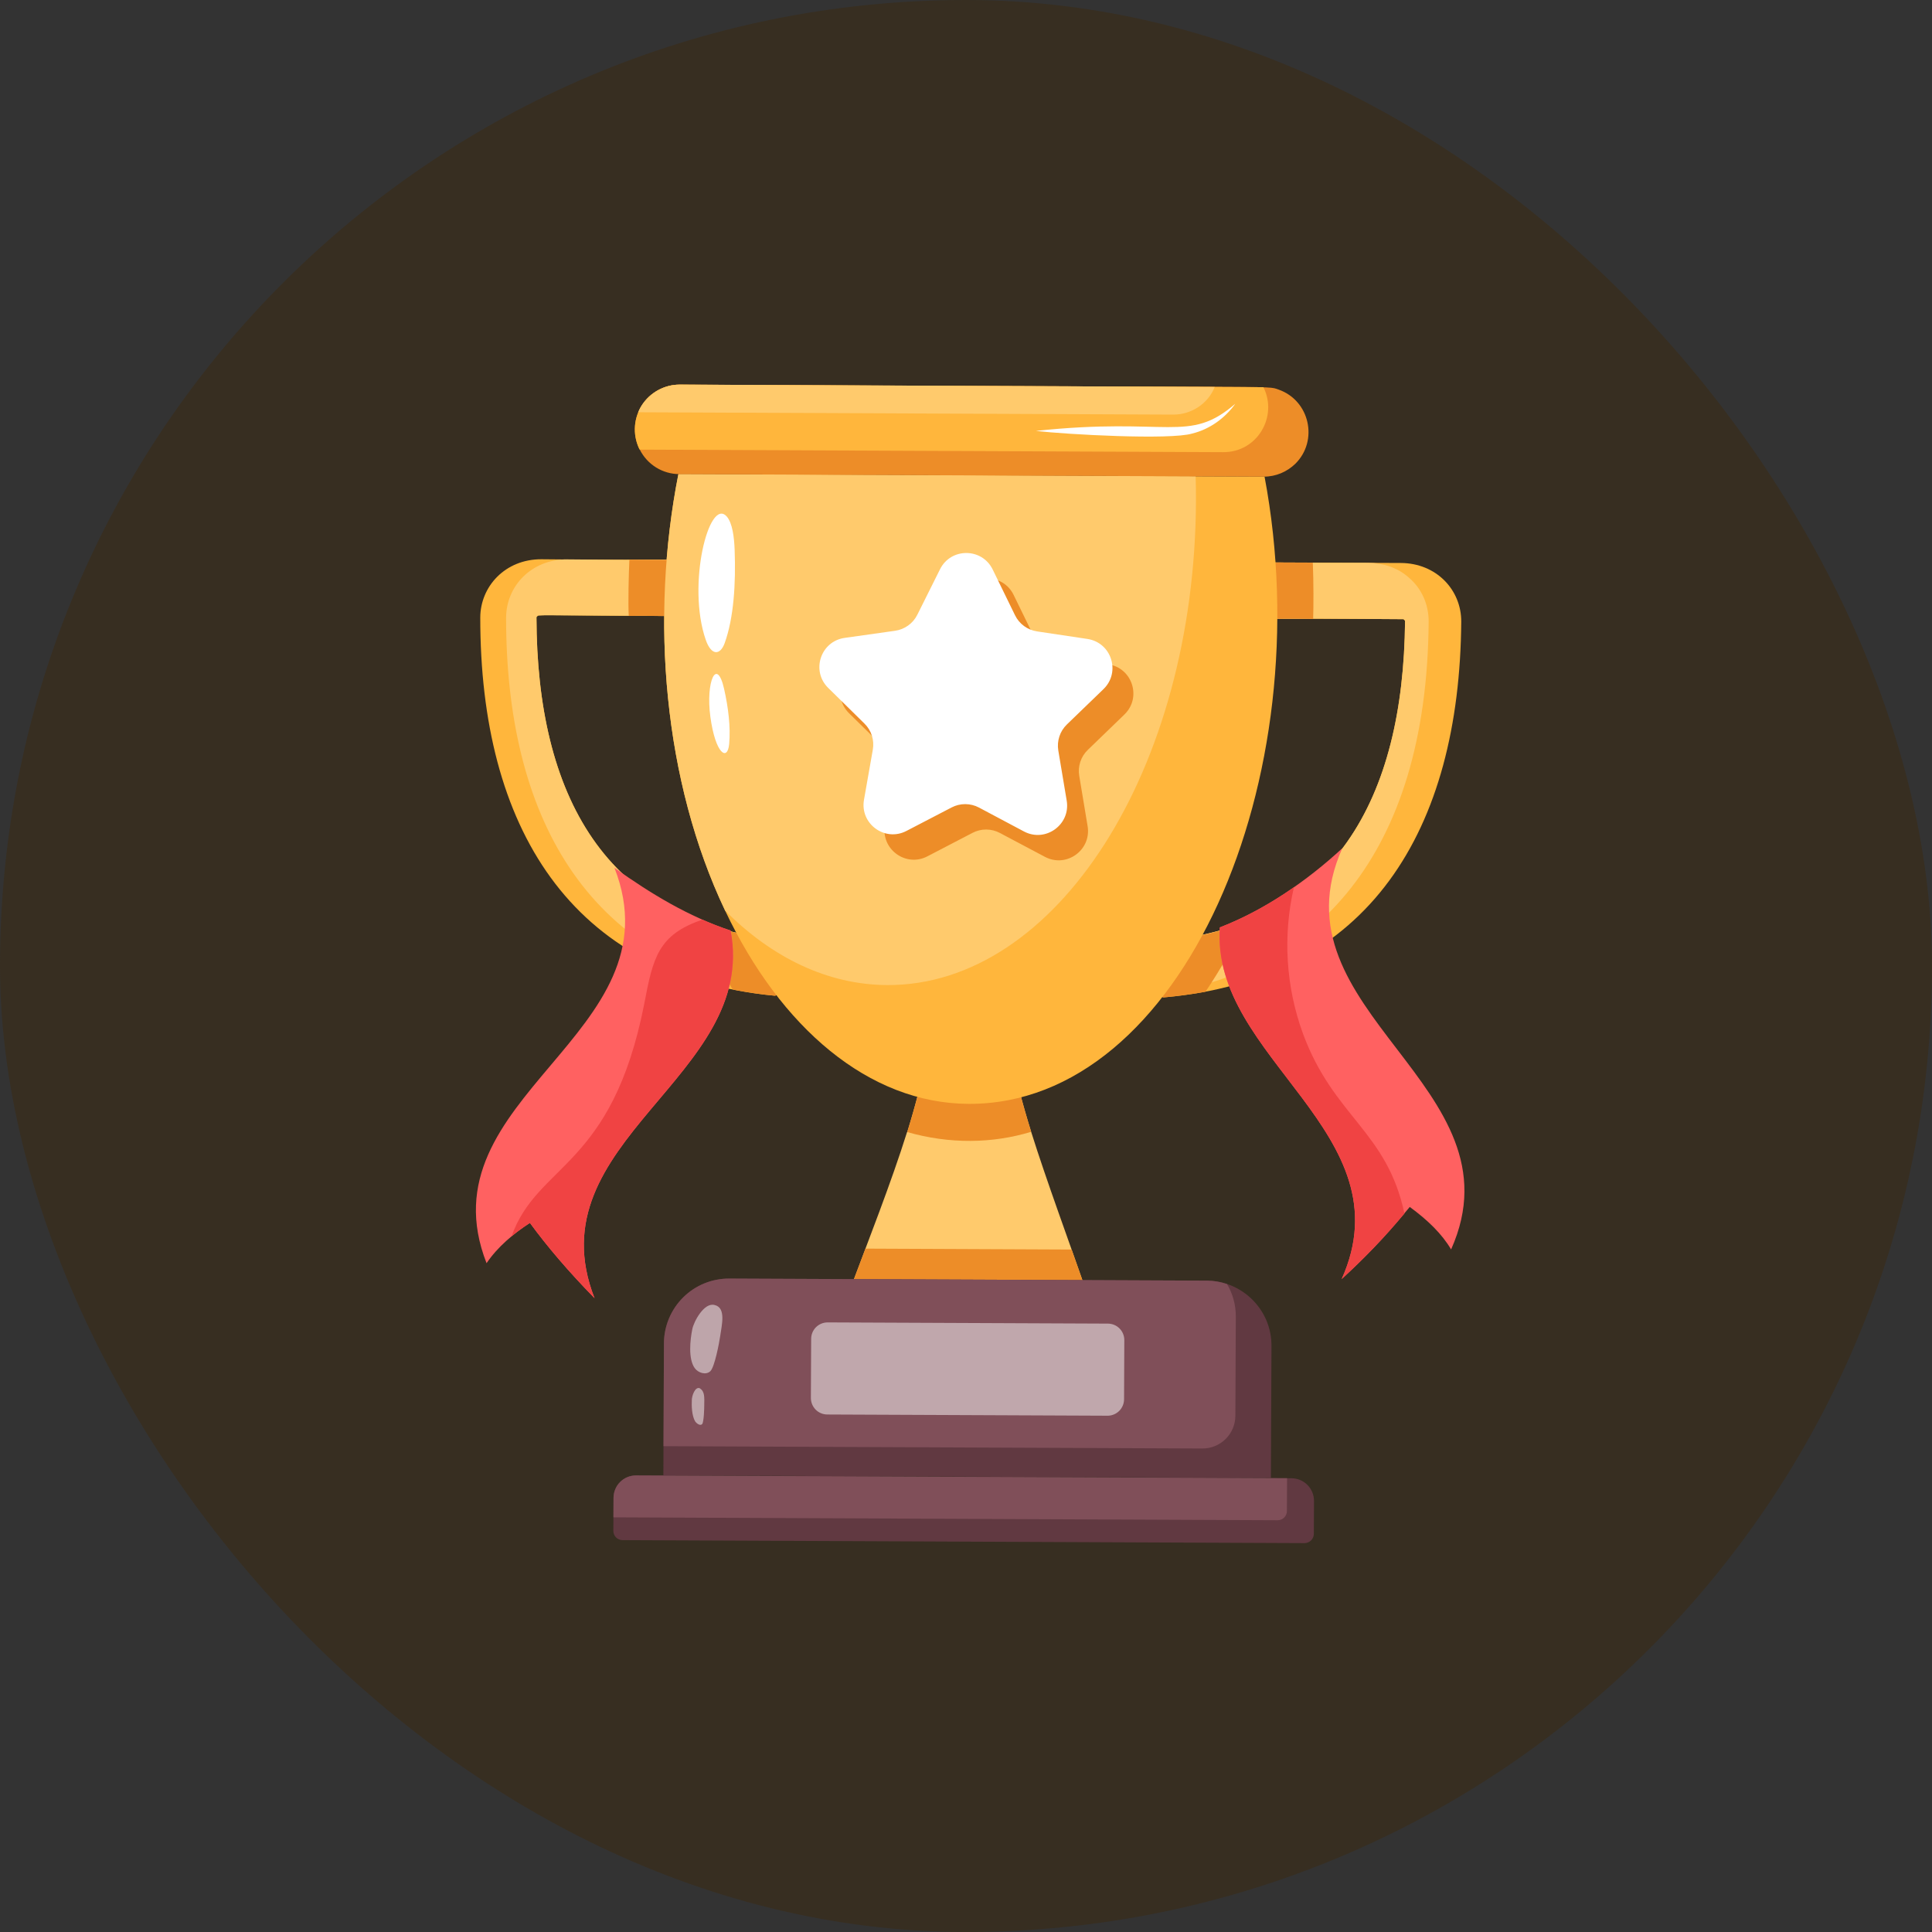 <?xml version="1.0" encoding="utf-8"?>
<svg xmlns="http://www.w3.org/2000/svg" fill="none" height="100%" overflow="visible" preserveAspectRatio="none" style="display: block;" viewBox="0 0 70 70" width="100%">
<rect x="0" y="0" width="70" height="70" fill="#333333" stroke="none"/>
<g id="Frame 1321317603">
<rect fill="#372E21" height="70" rx="35" width="70"/>
<g id="Group 1321316448">
<path d="M52.944 22.526C52.885 30.039 49.643 35.489 42.158 36.138C42.123 36.138 42.096 36.117 42.097 36.083L41.941 34.162C41.935 34.135 41.969 34.108 42.002 34.108C48.342 33.545 50.848 28.925 50.908 22.511C50.908 22.504 50.908 22.483 50.888 22.469C50.868 22.434 50.84 22.434 50.834 22.434C45.823 22.392 45.914 22.459 45.914 22.366C45.947 20.551 45.871 20.377 45.978 20.377L50.754 20.398C52.045 20.404 52.949 21.375 52.944 22.526Z" fill="#FFB63C" id="Vector"/>
<path d="M51.763 22.52C51.702 31.082 47.548 35.202 42.09 35.994C41.974 34.198 41.874 34.107 42.002 34.108C48.342 33.545 50.848 28.925 50.908 22.511C50.908 22.504 50.908 22.483 50.888 22.469C50.868 22.434 50.84 22.434 50.834 22.434C44.533 22.386 44.732 22.453 44.732 22.36L44.74 20.44C44.741 20.305 44.652 20.407 49.571 20.392C50.091 20.395 50.63 20.561 51.025 20.911C51.508 21.31 51.765 21.899 51.763 22.52Z" fill="#FFCA6C" id="Vector_2"/>
<path d="M28.145 35.974L28.138 36.022C28.137 36.056 28.11 36.077 28.07 36.077C20.654 35.369 17.396 29.938 17.401 22.372C17.406 21.252 18.3 20.258 19.617 20.263C24.543 20.319 24.448 20.215 24.447 20.352C24.413 22.263 24.491 22.32 24.384 22.32C19.243 22.297 19.506 22.265 19.465 22.333C19.437 22.346 19.437 22.366 19.437 22.373C19.452 28.775 21.902 33.43 28.249 34.048C28.361 34.049 28.277 34.125 28.145 35.974Z" fill="#FFB63C" id="Vector_3"/>
<path d="M28.145 35.974C21.185 34.888 18.332 29.477 18.337 22.376C18.342 21.242 19.245 20.262 20.553 20.267C25.447 20.323 25.385 20.216 25.384 20.357C25.348 22.302 25.433 22.325 25.313 22.324C19.177 22.297 19.505 22.264 19.465 22.333C19.437 22.346 19.437 22.366 19.437 22.373C19.452 28.775 21.902 33.43 28.249 34.048C28.361 34.049 28.277 34.125 28.145 35.974ZM39.52 47.242L30.617 47.203C31.495 44.859 32.293 42.84 32.864 41.017C32.872 41.011 32.871 41.017 32.871 41.017C33.179 40.017 33.43 39.074 33.581 38.166L36.634 38.179C36.799 39.06 37.048 40 37.361 41.008C37.931 42.822 38.698 44.876 39.52 47.242Z" fill="#FFCA6C" id="Vector_4"/>
<path d="M36.73 38.607C36.7 38.466 36.659 38.317 36.634 38.179L33.581 38.166C33.558 38.306 33.518 38.452 33.49 38.594L36.73 38.607ZM31.357 45.24C31.118 45.872 30.873 46.52 30.617 47.203L39.52 47.241C39.282 46.557 39.051 45.907 38.827 45.273L31.357 45.24Z" fill="#ED8D28" id="Vector_5"/>
<path d="M46.068 48.764L46.047 53.55L24.035 53.455L24.056 48.669C24.057 48.36 24.12 48.054 24.239 47.769C24.359 47.484 24.533 47.225 24.753 47.007C24.972 46.789 25.232 46.617 25.518 46.5C25.805 46.383 26.111 46.324 26.42 46.325L43.724 46.4C45 46.405 46.074 47.447 46.068 48.764Z" fill="#613941" id="Vector_6"/>
<path d="M44.776 47.701L44.76 51.296C44.759 51.612 44.632 51.915 44.408 52.137C44.183 52.359 43.88 52.484 43.564 52.482L24.04 52.398L24.056 48.669C24.057 48.36 24.12 48.054 24.239 47.769C24.359 47.484 24.533 47.225 24.753 47.007C24.972 46.789 25.232 46.617 25.518 46.5C25.805 46.383 26.111 46.324 26.42 46.325L43.724 46.4C43.973 46.401 44.221 46.443 44.457 46.523C44.659 46.862 44.778 47.272 44.776 47.701Z" fill="#804F59" id="Vector_7"/>
<path d="M28.136 36.02C28.135 36.055 28.107 36.077 28.072 36.076C27.561 36.029 27.053 35.953 26.55 35.851C25.999 35.017 25.407 33.91 25.152 33.329C26.045 33.685 27.073 33.936 28.249 34.047C28.365 34.048 28.278 34.133 28.136 36.02ZM45.105 33.416C44.694 34.29 44.217 35.131 43.677 35.933C43.191 36.022 42.684 36.09 42.161 36.138C42.049 36.137 42.123 36.105 41.944 34.163C41.901 33.987 43.092 34.198 45.105 33.416ZM47.578 22.424C46.023 22.397 45.914 22.459 45.915 22.367C45.948 20.549 45.87 20.379 45.98 20.379L47.566 20.386C47.596 21.08 47.592 22.017 47.578 22.424ZM37.361 41.008C35.963 41.432 34.413 41.458 32.871 41.017C33.179 40.017 33.43 39.074 33.581 38.166L36.634 38.179C36.799 39.06 37.048 40 37.361 41.008Z" fill="#ED8D28" id="Vector_8"/>
<path d="M35.096 39.995C31.48 39.98 28.278 37.231 26.273 32.994C24.046 28.31 23.546 22.409 24.58 17.176L45.817 17.268C47.878 28.194 42.836 40.029 35.096 39.995Z" fill="#FFB63C" id="Vector_9"/>
<path d="M24.438 22.274C24.438 22.366 24.332 22.303 22.781 22.316C22.754 21.843 22.779 20.775 22.805 20.279L24.391 20.286C24.5 20.286 24.42 20.453 24.438 22.274Z" fill="#ED8D28" id="Vector_10"/>
<path d="M43.332 18.16C43.29 27.873 38.28 35.717 32.147 35.691C29.984 35.681 27.965 34.693 26.273 32.994C24.046 28.31 23.546 22.409 24.58 17.176L43.321 17.257C43.328 17.554 43.334 17.857 43.332 18.16Z" fill="#FFCA6C" id="Vector_11"/>
<path d="M46.933 16.803C46.635 17.091 46.233 17.272 45.782 17.27L24.615 17.178C24.317 17.178 24.026 17.094 23.773 16.938C23.519 16.781 23.315 16.557 23.181 16.291C23.168 16.27 23.153 16.248 23.146 16.228C23.034 15.98 22.986 15.709 23.006 15.438C23.027 15.167 23.115 14.905 23.262 14.677C23.41 14.449 23.612 14.262 23.851 14.132C24.09 14.003 24.357 13.935 24.629 13.936C46.982 14.062 45.848 13.954 46.324 14.115C47.457 14.511 47.776 15.967 46.933 16.803Z" fill="#ED8D28" id="Vector_12"/>
<path d="M44.319 16.383L23.18 16.291C23.168 16.269 23.153 16.248 23.146 16.228C23.034 15.98 22.986 15.708 23.006 15.438C23.026 15.167 23.114 14.905 23.262 14.677C23.41 14.449 23.612 14.261 23.851 14.132C24.09 14.003 24.357 13.935 24.629 13.936L45.775 14.028C46.306 15.07 45.573 16.388 44.319 16.383Z" fill="#FFB63C" id="Vector_13"/>
<path d="M44.012 14.02C43.772 14.626 43.166 15.024 42.507 15.022L23.123 14.937C23.332 14.397 23.92 13.933 24.629 13.935L44.012 14.02Z" fill="#FFCA6C" id="Vector_14"/>
<path d="M47.609 54.382L47.603 55.573C47.603 55.663 47.567 55.748 47.503 55.812C47.439 55.875 47.353 55.91 47.263 55.91L22.554 55.802C22.51 55.802 22.466 55.793 22.426 55.775C22.385 55.758 22.348 55.733 22.318 55.702C22.287 55.67 22.263 55.633 22.247 55.592C22.23 55.551 22.222 55.507 22.223 55.463L22.229 54.272C22.229 54.165 22.25 54.059 22.291 53.96C22.331 53.861 22.391 53.771 22.467 53.696C22.543 53.62 22.632 53.56 22.731 53.519C22.83 53.478 22.936 53.457 23.043 53.458L46.794 53.56C47.011 53.561 47.219 53.648 47.371 53.802C47.524 53.956 47.609 54.165 47.609 54.382Z" fill="#613941" id="Vector_15"/>
<path d="M46.633 53.559L46.627 54.744C46.628 54.788 46.619 54.833 46.602 54.874C46.585 54.915 46.56 54.953 46.528 54.984C46.497 55.015 46.459 55.04 46.418 55.057C46.376 55.074 46.332 55.082 46.287 55.081L22.226 54.976L22.229 54.272C22.229 54.165 22.25 54.059 22.291 53.96C22.331 53.861 22.391 53.771 22.467 53.696C22.543 53.62 22.632 53.56 22.731 53.519C22.83 53.478 22.936 53.458 23.043 53.458L46.633 53.559Z" fill="#804F59" id="Vector_16"/>
<path d="M36.725 21.554L37.534 23.212C37.688 23.526 37.987 23.745 38.333 23.797L40.157 24.07C41.029 24.201 41.374 25.275 40.739 25.888L39.413 27.17C39.161 27.413 39.045 27.765 39.103 28.11L39.406 29.93C39.552 30.8 38.636 31.459 37.858 31.044L36.228 30.18C36.076 30.099 35.907 30.056 35.734 30.055C35.562 30.054 35.391 30.095 35.238 30.175L33.601 31.027C32.819 31.434 31.91 30.766 32.062 29.898L32.382 28.081C32.412 27.912 32.4 27.737 32.348 27.573C32.295 27.408 32.203 27.259 32.08 27.138L30.765 25.844C30.136 25.227 30.489 24.156 31.363 24.032L33.19 23.775C33.36 23.751 33.523 23.685 33.662 23.585C33.802 23.484 33.916 23.351 33.993 23.196L34.816 21.546C35.21 20.756 36.338 20.761 36.725 21.554L36.725 21.554Z" fill="#ED8D28" id="Vector_17"/>
<path d="M35.967 20.634L36.776 22.291C36.929 22.606 37.228 22.825 37.575 22.877L39.398 23.15C40.272 23.281 40.615 24.355 39.981 24.968L38.654 26.25C38.403 26.493 38.287 26.845 38.344 27.191L38.649 29.01C38.794 29.88 37.878 30.539 37.099 30.125L35.47 29.259C35.318 29.178 35.148 29.136 34.976 29.135C34.803 29.134 34.633 29.175 34.48 29.255L32.843 30.106C32.061 30.514 31.151 29.847 31.304 28.978L31.624 27.161C31.654 26.991 31.642 26.817 31.59 26.652C31.537 26.488 31.445 26.339 31.322 26.218L30.007 24.924C29.378 24.306 29.731 23.235 30.604 23.112L32.431 22.854C32.602 22.83 32.764 22.765 32.904 22.664C33.045 22.564 33.158 22.43 33.235 22.276L34.059 20.625C34.452 19.836 35.58 19.841 35.967 20.634Z" fill="white" id="Vector_18"/>
<path d="M40.736 48.556L40.727 50.7C40.726 50.858 40.662 51.01 40.55 51.121C40.438 51.232 40.286 51.294 40.128 51.294L29.974 51.25C29.816 51.249 29.664 51.186 29.553 51.074C29.442 50.961 29.38 50.809 29.38 50.651L29.39 48.506C29.391 48.348 29.454 48.197 29.566 48.086C29.678 47.975 29.83 47.913 29.988 47.913L40.143 47.957C40.301 47.958 40.452 48.021 40.563 48.133C40.675 48.246 40.737 48.398 40.736 48.556Z" fill="white" id="Vector_19" opacity="0.5"/>
<g id="Group" opacity="0.49">
<path d="M25.516 50.924C25.517 50.997 25.506 51.507 25.442 51.596C25.38 51.665 25.259 51.599 25.187 51.5C25.067 51.3 25.054 50.934 25.066 50.728C25.065 50.581 25.185 50.222 25.358 50.301C25.539 50.423 25.52 50.62 25.516 50.924ZM26.094 48.409C26.062 48.629 25.896 49.532 25.735 49.683C25.578 49.829 25.298 49.746 25.171 49.569C24.93 49.234 25.005 48.546 25.083 48.161C25.134 47.889 25.51 47.179 25.89 47.283C26.322 47.378 26.144 48.034 26.094 48.409L26.094 48.409Z" fill="white" id="Vector_20"/>
</g>
<path d="M26.328 18.71C26.538 18.942 26.601 19.475 26.617 19.909C26.664 21.147 26.585 22.387 26.258 23.297C26.097 23.745 25.775 23.771 25.57 23.181C24.879 21.188 25.692 18.006 26.328 18.71ZM26.237 24.966C26.385 25.625 26.476 26.333 26.419 26.959C26.361 27.592 25.922 27.325 25.738 25.971C25.565 24.695 25.971 23.787 26.237 24.966ZM37.532 15.613C42.353 15.096 43.063 16.089 44.757 14.629C44.392 15.14 43.84 15.551 43.196 15.708C42.403 15.947 38.653 15.743 37.532 15.613Z" fill="white" id="Vector_21"/>
<path d="M52.576 45.269C52.245 44.707 51.728 44.204 51.078 43.73C50.42 44.522 49.842 45.206 48.611 46.344C50.986 41.055 43.861 38.348 44.197 33.602C45.82 32.972 47.345 31.924 48.634 30.734C45.984 36.652 55.227 39.344 52.576 45.269ZM21.541 47.035C20.596 46.068 19.831 45.171 19.2 44.309C18.609 44.691 18.027 45.178 17.629 45.768C15.265 39.731 24.627 37.48 22.262 31.442C23.592 32.387 24.933 33.203 26.471 33.716C27.484 39.018 19.312 41.345 21.541 47.035Z" fill="#FF6161" id="Vector_22"/>
<path d="M48.611 46.344C50.986 41.055 43.861 38.348 44.197 33.602C45.132 33.239 46.022 32.748 46.881 32.146C46.475 33.907 46.588 35.748 47.207 37.446C48.327 40.479 50.246 40.973 50.886 43.97C50.181 44.81 49.421 45.603 48.611 46.344ZM21.541 47.035C20.596 46.068 19.831 45.17 19.2 44.309C18.968 44.457 18.746 44.62 18.534 44.795C19.477 42.139 22.171 42.332 23.343 36.369C23.66 34.677 23.863 33.871 25.422 33.331C25.429 33.331 25.436 33.325 25.444 33.318C25.782 33.47 26.123 33.6 26.471 33.716C27.484 39.018 19.312 41.345 21.541 47.035Z" fill="#F04343" id="Vector_23"/>
</g>
</g>
</svg>